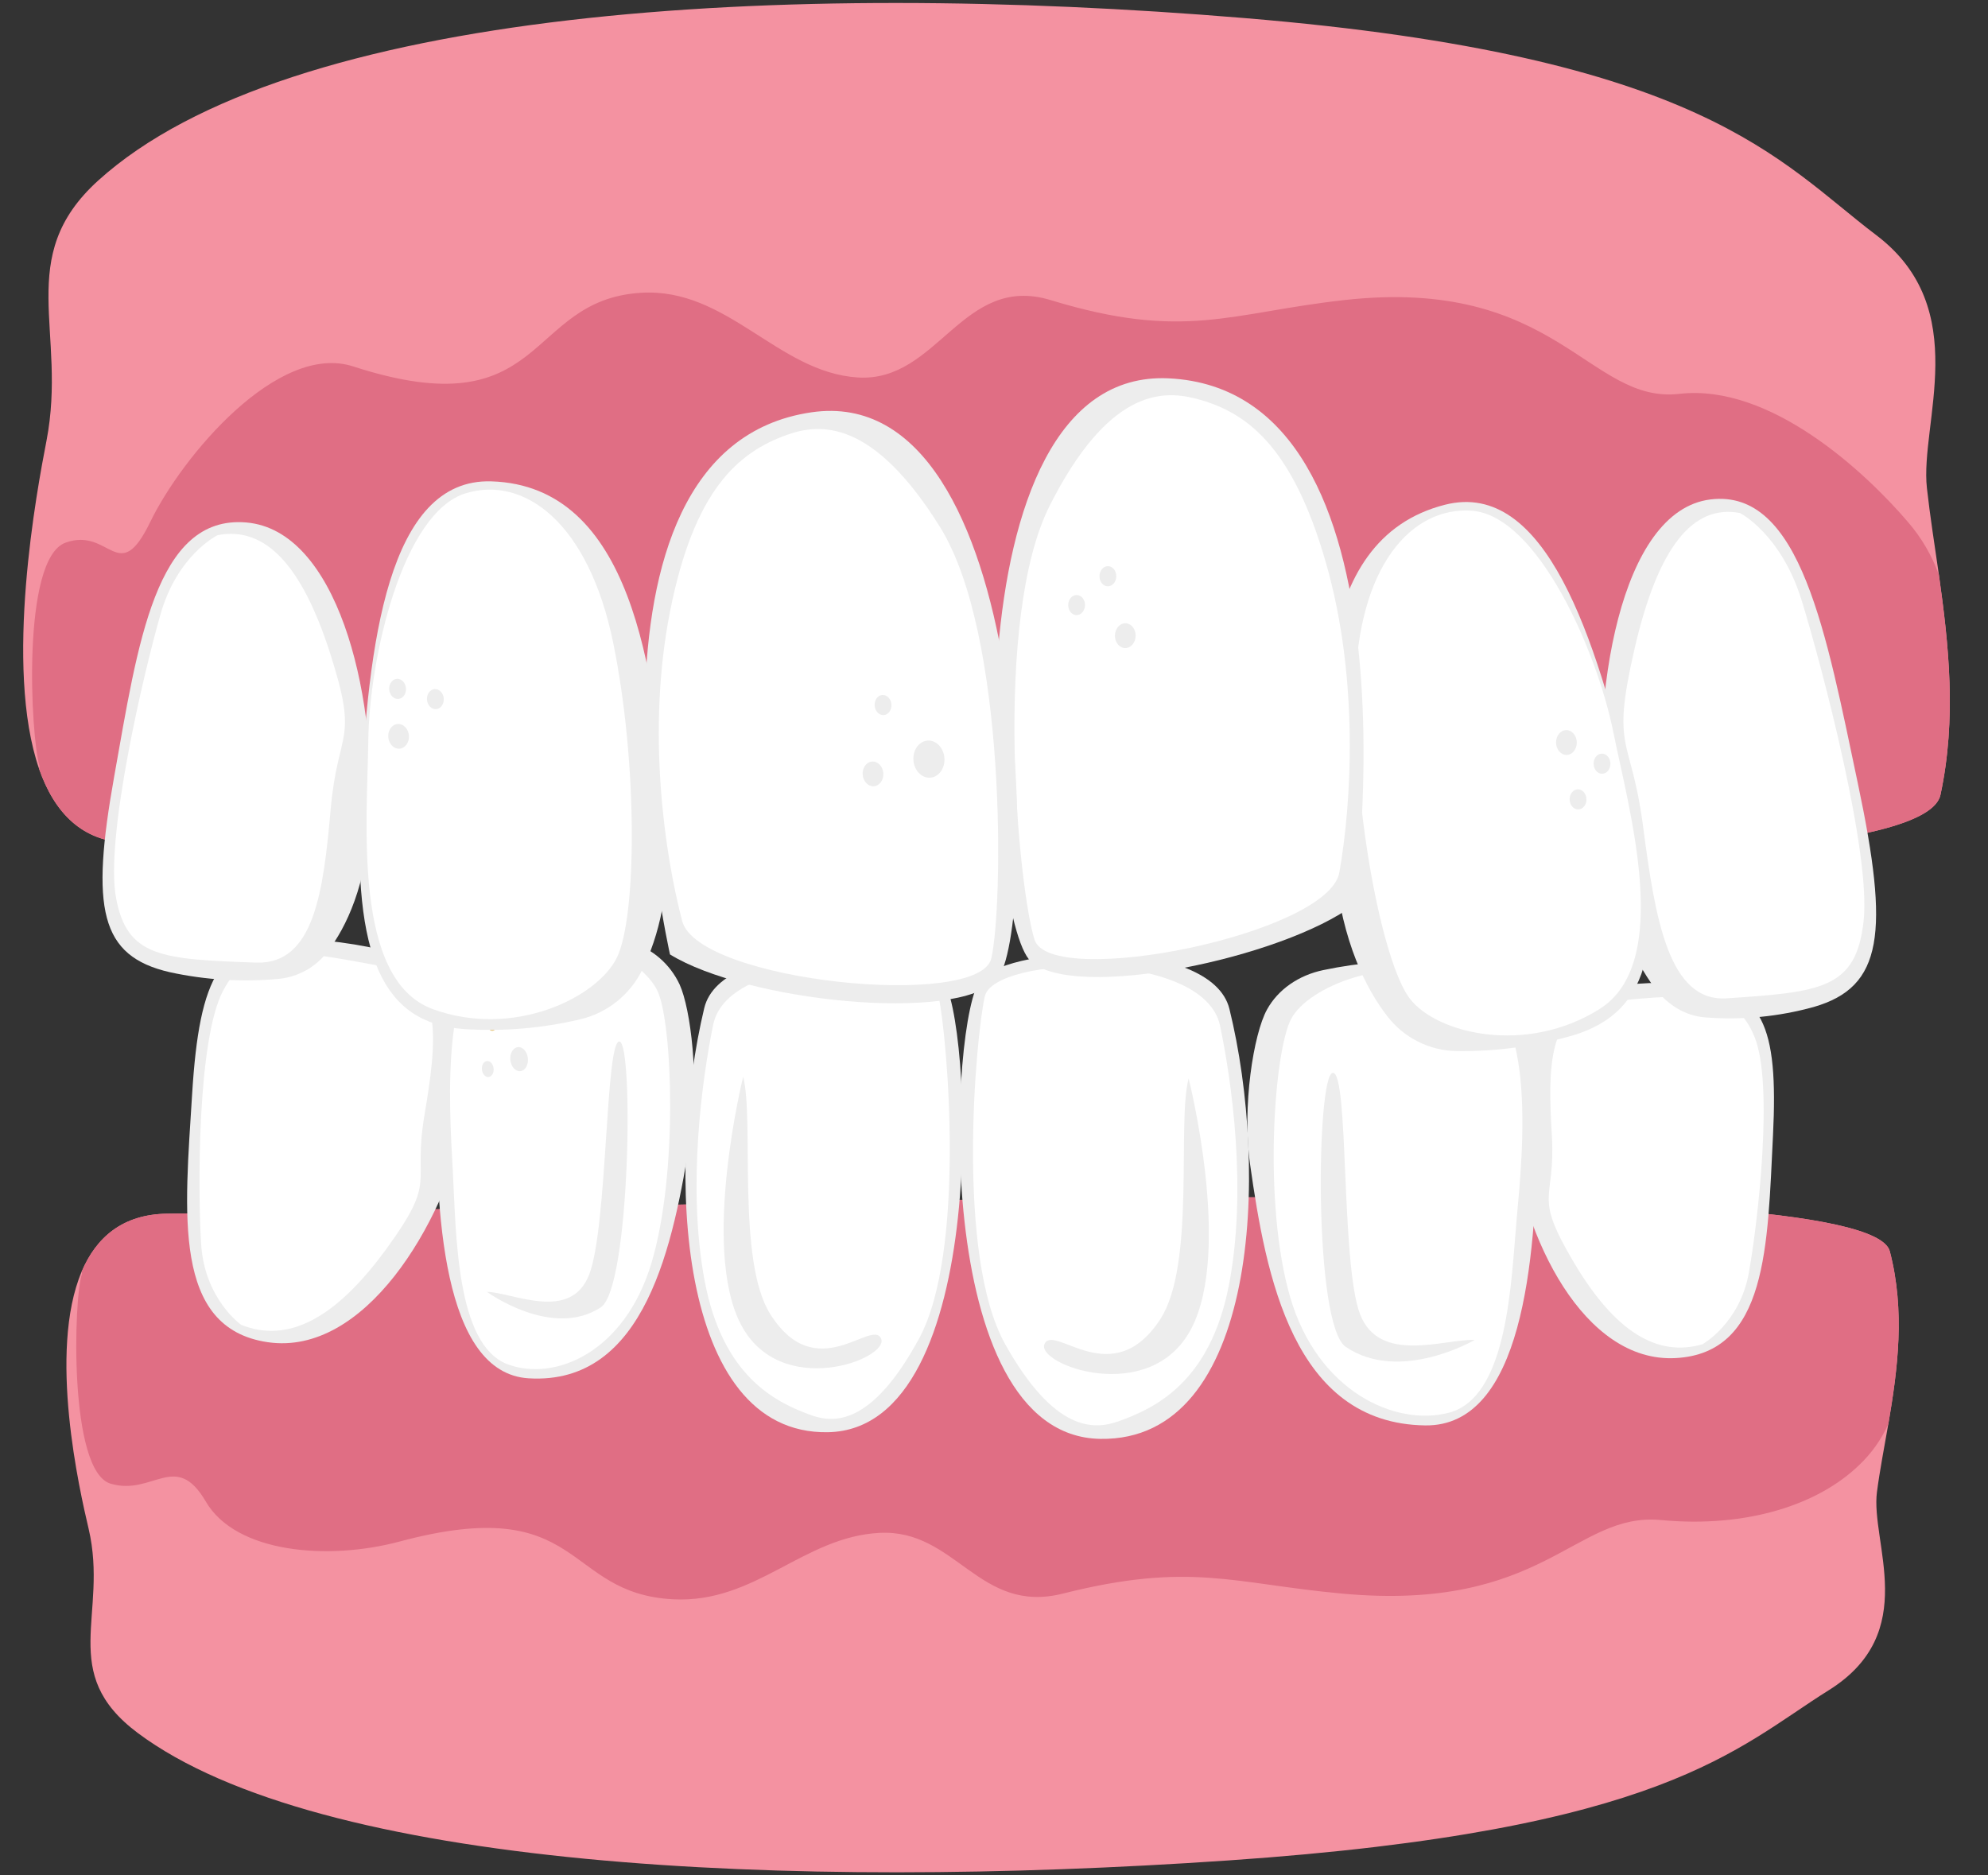 <svg xmlns="http://www.w3.org/2000/svg" width="106" height="100" viewBox="0 0 106 100" fill="none"><rect x="0" y="0" width="106" height="100" fill="#333333" stroke="none"/><g id="original (5)"><g id="Cross Bite"><path id="Vector" d="M100.765 66.724C99.587 62.164 44.315 64.266 8.926 64.716C6.529 64.744 5.128 65.987 4.355 67.802C2.547 72.077 4.247 79.487 4.727 81.524C5.796 86.106 3.045 89.193 7.348 92.408C17.014 99.625 41.989 100.813 65.477 99.204C88.764 97.612 92.573 93.209 97.506 90.129C102.439 87.049 99.722 82.245 100.08 79.551C100.233 78.386 100.469 77.178 100.686 75.928C101.183 73.02 101.595 69.911 100.765 66.724Z" fill="#F492A1"></path><path id="Vector_2" d="M100.765 66.724C99.587 62.164 44.315 64.266 8.927 64.716C6.53 64.744 5.128 65.987 4.355 67.802C4.367 67.882 4.372 67.924 4.372 67.924C3.931 69.124 3.643 78.439 5.896 79.112C8.148 79.784 9.37 77.316 10.974 80.067C12.579 82.818 17.488 83.221 21.307 82.198C31.182 79.551 29.992 84.977 35.898 85.278C40.29 85.504 42.828 81.943 46.901 81.736C50.974 81.529 52.19 86.103 56.671 84.974C63.468 83.263 65.741 84.439 71.557 84.974C82.359 85.969 83.939 80.616 88.563 81.052C93.187 81.488 96.97 80.208 99.115 78.135C99.779 77.51 100.314 76.76 100.688 75.928C101.183 73.02 101.595 69.911 100.765 66.724Z" fill="#E06E84"></path><path id="Vector_3" d="M81.858 54.387C82.435 53.585 83.301 53.038 84.274 52.864C86.203 52.475 88.174 52.33 90.139 52.433C93.992 52.667 94.829 54.654 94.536 60.542C94.242 66.431 94.246 72.154 89.342 72.416C84.439 72.678 81.194 65.951 80.588 60.563C80.243 57.492 81.076 55.517 81.858 54.387Z" fill="#EDEDED"></path><path id="Vector_4" d="M90.775 71.679C88.366 72.374 86.117 71.031 83.911 67.304C81.705 63.577 82.952 64.134 82.745 60.558C82.539 56.981 82.474 53.714 85.594 53.419C90.695 52.934 92.542 52.803 93.559 55.311C94.577 57.819 93.733 65.181 93.245 67.881C92.757 70.58 90.775 71.679 90.775 71.679Z" fill="white"></path><path id="Vector_5" d="M67.555 53.834C68.142 52.766 69.242 52 70.565 51.726C72.484 51.324 74.446 51.165 76.404 51.252C80.474 51.462 82.065 54.204 81.971 60.704C81.878 67.204 81.174 76.081 75.988 76.006C68.946 75.906 67.496 68.016 66.655 62.09C66.218 58.988 66.841 55.128 67.555 53.834Z" fill="#EDEDED"></path><path id="Vector_6" d="M77.27 75.325C74.399 76.09 70.246 74.182 68.789 69.157C67.332 64.132 67.931 56.012 68.853 54.314C69.776 52.615 73.908 50.889 77.983 52.071C82.058 53.254 81.194 61.362 80.871 64.972C80.567 68.369 80.413 74.488 77.27 75.325Z" fill="white"></path><path id="Vector_7" d="M78.631 71.45C77.054 71.376 73.549 72.772 72.517 70.071C71.486 67.37 71.932 57.145 71.063 57.206C70.195 57.267 70.021 70.646 71.758 71.82C74.647 73.774 78.631 71.45 78.631 71.45Z" fill="#EDEDED"></path><path id="Vector_8" d="M37.55 53.756C38.467 49.924 48.685 50.367 50.25 52.206C51.815 54.046 52.927 76.219 44.141 76.369C36.066 76.506 35.509 62.274 37.55 53.756Z" fill="#EDEDED"></path><path id="Vector_9" d="M38.028 54.638C38.857 50.591 49.575 50.935 50.042 53.105C50.51 55.274 51.52 66.751 49 71.384C46.48 76.016 44.474 75.912 43.194 75.441C41.309 74.747 38.527 73.369 37.569 68.285C36.628 63.262 37.446 57.475 38.028 54.638Z" fill="white"></path><path id="Vector_10" d="M39.626 57.414C40.225 59.721 39.266 67.212 41.071 70.073C43.517 73.953 46.49 70.302 46.977 71.372C47.463 72.442 41.592 74.702 39.485 70.585C37.378 66.469 39.626 57.414 39.626 57.414Z" fill="#EDEDED"></path><path id="Vector_11" d="M65.552 53.796C64.593 49.913 53.925 50.361 52.291 52.233C50.656 54.105 49.496 76.578 58.67 76.724C67.1 76.861 67.682 62.432 65.552 53.796Z" fill="#EDEDED"></path><path id="Vector_12" d="M65.052 54.69C64.183 50.588 52.996 50.935 52.508 53.136C52.019 55.337 50.963 66.972 53.591 71.667C56.219 76.362 58.318 76.26 59.653 75.782C61.621 75.078 64.527 73.68 65.526 68.525C66.512 63.434 65.659 57.567 65.052 54.69Z" fill="white"></path><path id="Vector_13" d="M63.377 57.506C62.752 59.844 63.752 67.438 61.87 70.338C59.315 74.272 56.211 70.571 55.697 71.657C55.182 72.742 61.314 75.031 63.513 70.858C65.712 66.684 63.377 57.506 63.377 57.506Z" fill="#EDEDED"></path><path id="Vector_14" d="M24.299 52.929C24.049 52.479 23.712 52.082 23.307 51.762C22.902 51.442 22.439 51.206 21.942 51.066C19.957 50.468 17.902 50.129 15.83 50.056C11.755 49.945 10.635 51.998 10.244 58.343C9.853 64.688 9.164 70.828 14.284 71.57C19.405 72.312 23.615 65.4 24.895 59.677C25.625 56.415 24.985 54.216 24.299 52.929Z" fill="#EDEDED"></path><path id="Vector_15" d="M12.865 70.646C15.314 71.617 17.836 70.389 20.599 66.597C23.363 62.805 21.989 63.285 22.63 59.476C23.271 55.666 23.729 52.16 20.488 51.548C15.185 50.55 13.261 50.235 11.894 52.83C10.527 55.425 10.541 63.398 10.725 66.338C10.909 69.279 12.865 70.646 12.865 70.646Z" fill="white"></path><path id="Vector_16" d="M36.237 52.495C35.985 51.956 35.622 51.475 35.172 51.086C34.721 50.697 34.193 50.408 33.623 50.237C31.948 49.718 30.211 49.429 28.459 49.377C24.848 49.306 23.366 51.872 23.279 58.197C23.193 64.523 23.587 73.215 28.186 73.495C34.429 73.877 35.919 66.305 36.819 60.589C37.288 57.602 36.834 53.803 36.237 52.495Z" fill="#EDEDED"></path><path id="Vector_17" d="M27.066 72.746C29.59 73.686 33.319 72.112 34.743 67.323C36.168 62.535 35.846 54.588 35.073 52.874C34.3 51.159 30.683 49.197 27.04 50.069C23.398 50.941 23.952 58.892 24.143 62.427C24.325 65.753 24.303 71.719 27.066 72.746Z" fill="white"></path><path id="Vector_18" d="M25.961 68.883C27.361 68.918 30.43 70.516 31.417 67.957C32.403 65.399 32.275 55.42 33.034 55.537C33.793 55.653 33.598 68.685 32.035 69.71C29.431 71.417 25.961 68.883 25.961 68.883Z" fill="#EDEDED"></path><path id="Vector_19" d="M26.267 54.965C26.407 54.95 26.504 54.783 26.484 54.592C26.464 54.4 26.335 54.256 26.196 54.27C26.056 54.285 25.959 54.452 25.979 54.644C25.999 54.835 26.128 54.979 26.267 54.965Z" fill="#E5C377"></path><path id="Vector_20" d="M26.052 57.429C26.223 57.411 26.343 57.206 26.318 56.97C26.294 56.735 26.135 56.558 25.963 56.576C25.792 56.593 25.672 56.799 25.696 57.035C25.721 57.27 25.88 57.447 26.052 57.429Z" fill="#EDEDED"></path><path id="Vector_21" d="M27.745 57.117C28.003 57.09 28.182 56.781 28.146 56.427C28.109 56.073 27.871 55.808 27.613 55.835C27.355 55.861 27.176 56.17 27.213 56.524C27.249 56.878 27.488 57.143 27.745 57.117Z" fill="#EDEDED"></path><path id="Vector_22" d="M103.466 42.381C102.226 48.193 44.098 45.507 6.893 44.941C4.373 44.905 2.898 43.319 2.087 41.005C0.197 35.553 1.974 26.106 2.479 23.501C3.605 17.663 0.718 13.722 5.234 9.628C15.4 0.427 41.661 -1.086 66.36 0.964C90.851 2.994 94.846 8.606 100.037 12.534C105.229 16.461 102.358 22.59 102.743 26.024C102.907 27.509 103.152 29.048 103.381 30.643C103.904 34.351 104.338 38.313 103.466 42.381Z" fill="#F492A1"></path><path id="Vector_23" d="M103.466 42.381C102.226 48.193 44.098 45.508 6.893 44.941C4.373 44.905 2.898 43.319 2.087 41.005C2.099 40.905 2.106 40.851 2.106 40.851C1.642 39.321 1.124 29.792 3.495 28.936C5.866 28.079 6.309 31.341 8.011 27.833C9.714 24.324 14.818 18.238 18.834 19.539C29.218 22.912 27.96 15.999 34.173 15.612C38.791 15.325 41.468 19.862 45.744 20.128C50.021 20.393 51.303 14.569 56.017 16.001C63.164 18.182 65.556 16.683 71.67 16.001C83.028 14.733 84.697 21.559 89.55 21.001C94.403 20.444 99.471 25.189 101.727 27.829C102.445 28.659 103.006 29.613 103.381 30.645C103.904 34.351 104.338 38.313 103.466 42.381Z" fill="#E06E84"></path><path id="Vector_24" d="M17.484 50.718C17.175 51.133 16.782 51.479 16.331 51.733C15.881 51.987 15.382 52.144 14.867 52.195C12.923 52.376 10.963 52.256 9.055 51.84C5.324 50.984 4.829 48.46 6.088 41.407C7.348 34.353 8.287 27.449 13.128 27.859C17.969 28.269 20.038 36.866 19.744 43.455C19.576 47.213 18.434 49.471 17.484 50.718Z" fill="#EDEDED"></path><path id="Vector_25" d="M11.605 28.536C14.077 28.06 16.057 30.012 17.603 34.836C19.149 39.659 18.018 38.803 17.632 43.145C17.247 47.487 16.764 51.435 13.667 51.328C8.595 51.154 6.764 51.036 6.183 47.854C5.601 44.672 7.647 35.926 8.562 32.743C9.477 29.559 11.605 28.536 11.605 28.536Z" fill="white"></path><path id="Vector_26" d="M88.203 52.646C88.91 53.601 89.885 54.171 90.913 54.249C92.865 54.404 94.829 54.215 96.716 53.692C100.403 52.623 100.749 49.752 99.064 41.79C97.379 33.828 96.025 26.033 91.198 26.632C86.371 27.231 84.814 37.022 85.502 44.479C85.895 48.729 87.175 51.258 88.203 52.646Z" fill="#EDEDED"></path><path id="Vector_27" d="M92.774 27.355C90.268 26.881 88.401 29.145 87.141 34.65C85.882 40.154 86.968 39.155 87.609 44.066C88.25 48.976 88.971 53.445 92.073 53.233C97.144 52.898 98.972 52.712 99.368 49.105C99.764 45.497 97.174 35.629 96.075 32.048C94.975 28.466 92.774 27.355 92.774 27.355Z" fill="white"></path><path id="Vector_28" d="M73.95 54.161C74.387 54.738 74.95 55.208 75.595 55.534C76.241 55.861 76.953 56.036 77.676 56.045C79.777 56.075 81.871 55.791 83.889 55.203C88.058 53.942 88.945 50.131 87.016 42.075C85.086 34.02 82.421 25.549 77.046 26.914C69.751 28.767 70.369 38.725 71.164 46.305C71.585 50.274 72.844 52.724 73.95 54.161Z" fill="#EDEDED"></path><path id="Vector_29" d="M78.49 27.235C75.287 26.99 72.365 30.16 72.264 36.767C72.164 43.374 73.73 51.357 75.168 53.244C76.607 55.13 81.392 56.266 85.3 53.796C89.208 51.326 86.863 43.216 86.016 39.01C85.154 34.738 81.996 27.504 78.49 27.235Z" fill="white"></path><path id="Vector_30" d="M85.339 51.627C83.672 51.865 80.288 54.364 78.654 51.177C77.019 47.989 75.388 35.004 74.503 35.26C73.617 35.515 76.175 52.424 78.227 53.539C81.643 55.398 85.339 51.627 85.339 51.627Z" fill="white"></path><path id="Vector_31" d="M85.43 41.259C85.678 41.253 85.873 41.009 85.867 40.712C85.86 40.416 85.654 40.18 85.407 40.185C85.16 40.191 84.964 40.435 84.971 40.732C84.977 41.028 85.183 41.264 85.43 41.259Z" fill="#EDEDED"></path><path id="Vector_32" d="M84.153 43.161C84.4 43.156 84.596 42.911 84.589 42.615C84.583 42.319 84.377 42.083 84.13 42.088C83.882 42.094 83.687 42.338 83.693 42.635C83.7 42.931 83.906 43.167 84.153 43.161Z" fill="#EDEDED"></path><path id="Vector_33" d="M83.536 40.255C83.841 40.248 84.082 39.946 84.074 39.581C84.066 39.215 83.812 38.925 83.507 38.931C83.202 38.938 82.962 39.24 82.969 39.605C82.978 39.97 83.231 40.261 83.536 40.255Z" fill="#EDEDED"></path><path id="Vector_34" d="M34.254 51.694C33.935 52.353 33.473 52.933 32.902 53.392C32.332 53.851 31.666 54.178 30.954 54.348C28.912 54.833 26.808 55.009 24.713 54.87C20.39 54.541 18.823 51.001 19.225 42.688C19.626 34.376 20.677 25.493 26.197 25.667C33.688 25.896 34.914 35.782 35.534 43.383C35.854 47.37 35.074 50.046 34.254 51.694Z" fill="#EDEDED"></path><path id="Vector_35" d="M24.841 26.299C27.933 25.363 31.379 27.833 32.698 34.289C34.016 40.745 33.953 48.903 32.892 51.062C31.831 53.221 27.351 55.377 23.068 53.805C18.785 52.233 19.584 43.771 19.638 39.47C19.693 35.086 21.456 27.326 24.841 26.299Z" fill="white"></path><path id="Vector_36" d="M22.627 51.684C24.305 51.555 28.081 53.27 29.095 49.792C30.11 46.315 29.312 33.238 30.226 33.292C31.14 33.346 31.755 50.472 29.95 52.011C26.945 54.578 22.627 51.684 22.627 51.684Z" fill="white"></path><path id="Vector_37" d="M21.242 37.268C21.489 37.249 21.67 36.994 21.646 36.698C21.623 36.403 21.404 36.179 21.158 36.198C20.911 36.218 20.73 36.473 20.753 36.769C20.776 37.064 20.995 37.288 21.242 37.268Z" fill="#EDEDED"></path><path id="Vector_38" d="M23.256 37.814C23.502 37.795 23.683 37.539 23.66 37.244C23.637 36.949 23.418 36.725 23.171 36.744C22.925 36.764 22.744 37.019 22.767 37.314C22.79 37.61 23.009 37.834 23.256 37.814Z" fill="#EDEDED"></path><path id="Vector_39" d="M21.305 39.921C21.609 39.897 21.832 39.583 21.803 39.219C21.775 38.856 21.505 38.581 21.201 38.605C20.897 38.629 20.674 38.943 20.702 39.306C20.731 39.669 21 39.944 21.305 39.921Z" fill="#EDEDED"></path><path id="Vector_40" d="M72.213 48.229C68.422 51.091 57.31 53.407 54.957 51.255C52.603 49.103 50.208 19.589 62.315 20.174C76.043 20.843 72.213 48.229 72.213 48.229Z" fill="#EDEDED"></path><path id="Vector_41" d="M71.412 46.525C70.828 49.825 56.012 52.778 55.161 50.105C54.31 47.432 52.903 33.024 55.981 26.941C59.059 20.859 61.887 20.782 63.71 21.243C66.404 21.922 68.897 23.714 70.698 30.007C72.484 36.224 72.056 42.916 71.412 46.525Z" fill="white"></path><path id="Vector_42" d="M68.26 28.214C67.554 31.184 69.75 41.538 67.261 45.344C63.888 50.506 56.761 46.431 56.11 47.835C55.458 49.238 65.722 51.309 68.567 45.891C71.412 40.474 68.26 28.214 68.26 28.214Z" fill="white"></path><path id="Vector_43" d="M57.852 32.27C57.856 31.973 57.659 31.73 57.411 31.727C57.164 31.724 56.96 31.961 56.956 32.258C56.952 32.554 57.15 32.797 57.397 32.8C57.645 32.804 57.849 32.566 57.852 32.27Z" fill="#EDEDED"></path><path id="Vector_44" d="M59.52 30.732C59.524 30.435 59.327 30.192 59.08 30.189C58.832 30.186 58.628 30.423 58.624 30.72C58.62 31.016 58.818 31.259 59.065 31.262C59.313 31.266 59.517 31.028 59.52 30.732Z" fill="#EDEDED"></path><path id="Vector_45" d="M60.553 33.903C60.558 33.538 60.314 33.238 60.009 33.234C59.704 33.23 59.453 33.523 59.448 33.889C59.443 34.254 59.687 34.554 59.992 34.558C60.297 34.562 60.548 34.269 60.553 33.903Z" fill="#EDEDED"></path><path id="Vector_46" d="M35.724 50.892C39.738 53.374 50.997 54.596 53.161 52.224C55.325 49.851 55.273 20.223 43.26 21.986C29.645 23.985 35.724 50.892 35.724 50.892Z" fill="#EDEDED"></path><path id="Vector_47" d="M36.377 49.118C37.231 52.344 52.231 53.851 52.858 51.098C53.486 48.345 53.703 33.866 50.126 28.11C46.55 22.354 43.74 22.552 41.963 23.186C39.337 24.124 37.002 26.153 35.729 32.597C34.464 38.961 35.442 45.584 36.377 49.118Z" fill="white"></path><path id="Vector_48" d="M38.006 30.57C38.955 33.46 37.624 43.984 40.417 47.533C44.205 52.346 50.965 47.592 51.73 48.922C52.494 50.253 42.444 53.322 39.161 48.2C35.879 43.077 38.006 30.57 38.006 30.57Z" fill="white"></path><path id="Vector_49" d="M47.124 38.129C47.371 38.11 47.553 37.855 47.53 37.559C47.508 37.264 47.289 37.039 47.042 37.058C46.796 37.077 46.614 37.332 46.636 37.627C46.659 37.923 46.877 38.147 47.124 38.129Z" fill="#EDEDED"></path><path id="Vector_50" d="M46.598 41.924C46.902 41.901 47.127 41.587 47.099 41.224C47.071 40.86 46.802 40.584 46.498 40.608C46.194 40.631 45.97 40.944 45.997 41.307C46.025 41.671 46.294 41.947 46.598 41.924Z" fill="#EDEDED"></path><path id="Vector_51" d="M49.605 41.468C50.062 41.433 50.398 40.962 50.356 40.416C50.315 39.87 49.911 39.455 49.455 39.49C48.999 39.525 48.663 39.995 48.704 40.542C48.746 41.088 49.149 41.502 49.605 41.468Z" fill="#EDEDED"></path></g></g></svg>
